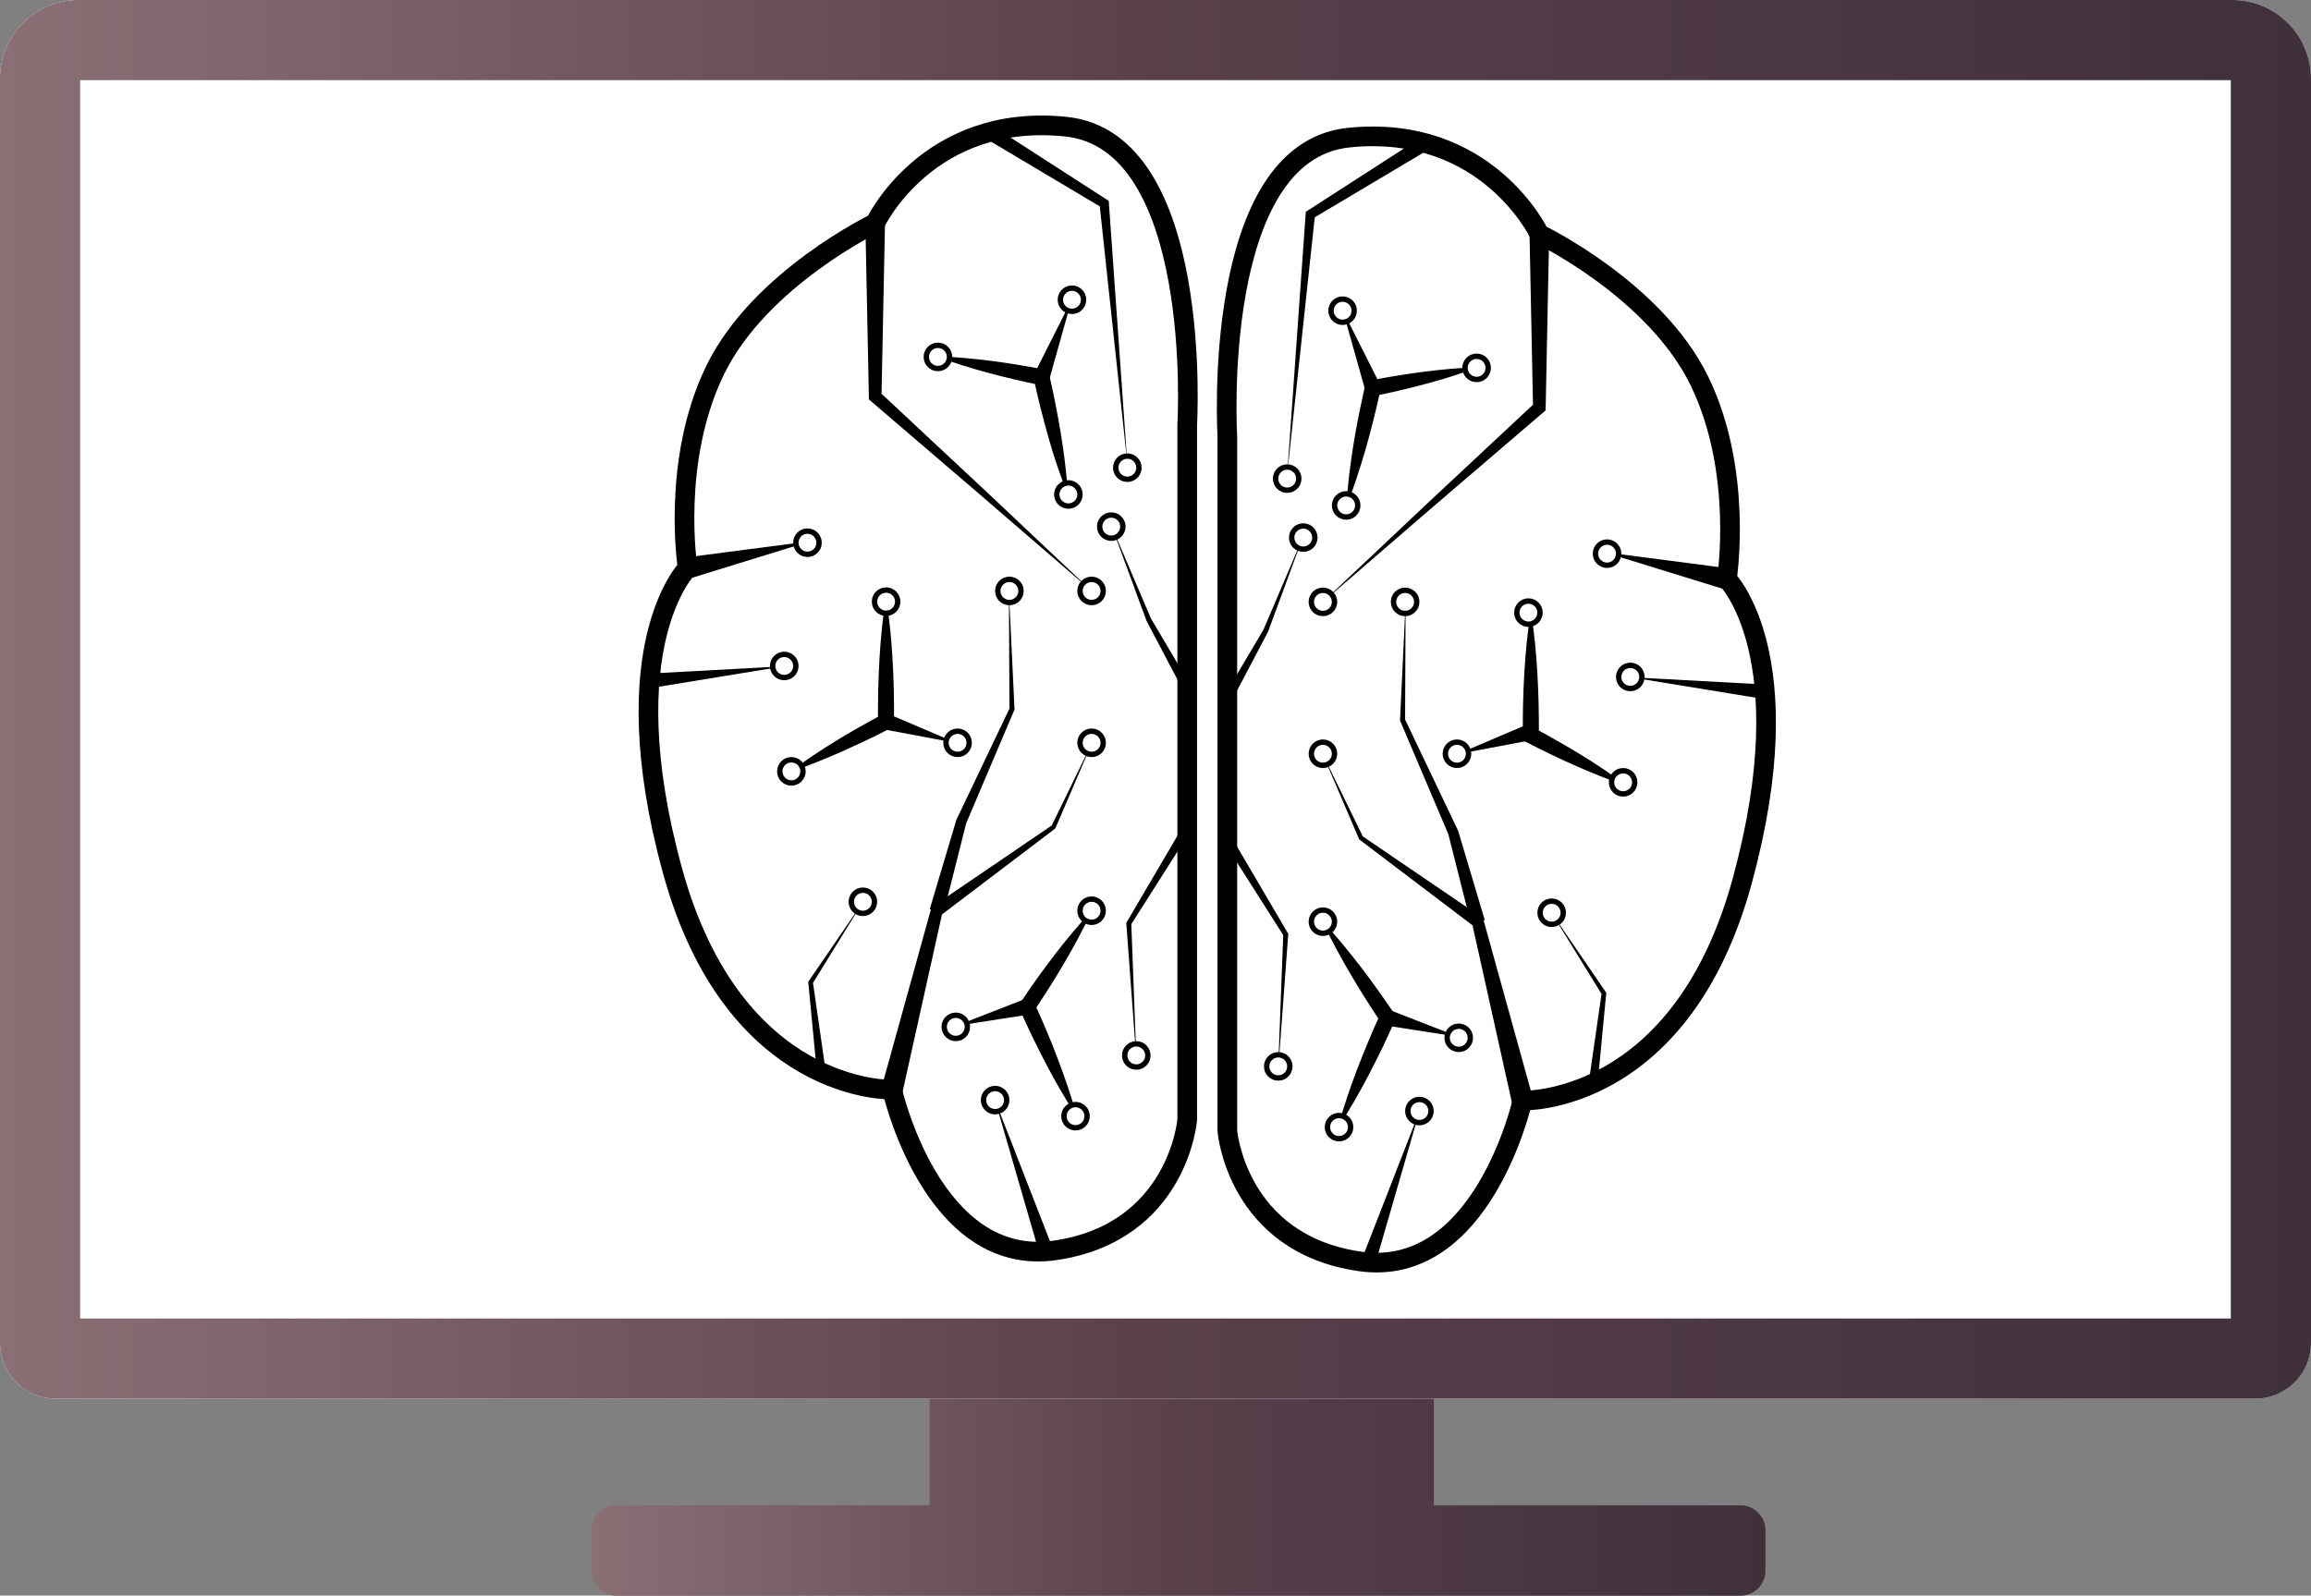 <svg xmlns="http://www.w3.org/2000/svg" xmlns:xlink="http://www.w3.org/1999/xlink" viewBox="0 0 1106.57 764.21"><rect x="0" y="0" width="1106.57" height="764.21" fill="#808080" stroke="none"/><defs><style>.a{fill:url(#a);}.b,.e{fill:#fff;}.c{fill:url(#b);}.d{fill:none;stroke-width:9.41px;}.d,.e{stroke:#000;stroke-miterlimit:10;}.e{stroke-width:2.57px;}</style><linearGradient id="a" x1="682.66" y1="885.96" x2="1244.72" y2="885.96" gradientUnits="userSpaceOnUse"><stop offset="0" stop-color="#8a7075"/><stop offset="0.5" stop-color="#59404b"/><stop offset="1" stop-color="#3f303b"/></linearGradient><linearGradient id="b" x1="399.43" y1="513.38" x2="1506" y2="513.38" xlink:href="#a"/></defs><title>cognitive computing icon</title><path class="a" d="M1232.77,899.4H1086V841.75a12.51,12.51,0,0,0-12.47-12.48H857a12.51,12.51,0,0,0-12.47,12.48V899.4H694.62a12,12,0,0,0-12,12v19.32a12,12,0,0,0,12,12h538.15a12,12,0,0,0,12-12V911.36A12,12,0,0,0,1232.77,899.4Z" transform="translate(-399.43 -178.43)"/><path class="b" d="M1479.37,848.33H426.07a26.64,26.64,0,0,1-26.64-26.64V216.1a37.67,37.67,0,0,1,37.67-37.67H1468.33A37.66,37.66,0,0,1,1506,216.1V821.69A26.64,26.64,0,0,1,1479.37,848.33Z" transform="translate(-399.43 -178.43)"/><path class="c" d="M1467.61,216.82V809.94H437.82V216.82H1467.61m.72-38.39H437.1a37.67,37.67,0,0,0-37.67,37.67V821.69a26.64,26.64,0,0,0,26.64,26.64h1053.3A26.64,26.64,0,0,0,1506,821.69V216.1a37.66,37.66,0,0,0-37.67-37.67Z" transform="translate(-399.43 -178.43)"/><path class="d" d="M987.11,387.26V720.1s4.42,53.91,63.32,62.47,78-77,78-77,75.81,2.57,105.24-105.25-7.36-144.6-7.36-144.6,8.1-51.34-13.25-95-76.54-70.16-76.54-70.16-25-53-91.27-46.21S987.11,387.26,987.11,387.26Z" transform="translate(-399.43 -178.43)"/><polygon points="741.79 112.14 740.11 195.14 740.09 196.56 739.1 197.4 686.12 242.79 633.31 288.4 684.08 240.52 735.07 192.88 734.06 195.14 732.38 112.14 741.79 112.14"/><polygon points="825.79 282.29 768 264.44 827.97 272.26 825.79 282.29"/><polygon points="724.01 528.37 704.88 442.26 705.98 443.87 651.08 402.23 650.83 402.03 650.72 401.8 633.31 361.13 652.69 400.89 652.34 400.47 709.31 439.25 710.11 439.8 710.41 440.88 733.97 525.89 724.01 528.37"/><path d="M1178,554.62c-4.16-1.31-8.21-2.83-12.23-4.41s-8-3.26-11.92-5-7.85-3.55-11.72-5.42-7.7-3.77-11.53-5.74l-2-1v-9.72c0-2.46.05-4.92.1-7.38q.16-7.38.59-14.76c.29-4.92.65-9.84,1.15-14.76s1.09-9.83,2-14.75c.9,4.92,1.49,9.84,2,14.75s.85,9.84,1.14,14.76.48,9.84.59,14.76c0,2.46.1,4.92.11,7.38s0,4.92,0,7.38l-2-3.42q5.68,3,11.29,6.23c3.74,2.13,7.44,4.33,11.12,6.57s7.3,4.58,10.89,7S1174.57,551.94,1178,554.62Z" transform="translate(-399.43 -178.43)"/><polygon points="733.05 354.55 698.08 361.13 730.82 347.18 733.05 354.55"/><path d="M1044.19,420.66c.19-4.89.68-9.71,1.24-14.55s1.26-9.57,2-14.33,1.64-9.49,2.56-14.21,2-9.41,3-14.1l.57-2.45,2.43-.47c2.07-.41,4.17-.79,6.27-1.15s4.19-.74,6.29-1.07c4.2-.7,8.42-1.3,12.64-1.85s8.47-1,12.74-1.38,8.55-.66,12.83-.71c-4,1.6-8.09,2.95-12.17,4.28s-8.18,2.46-12.29,3.58-8.24,2.14-12.39,3.11c-2.07.49-4.14,1-6.22,1.41s-4.16.91-6.25,1.33l3-2.92c-1,4.7-2.13,9.41-3.28,14.05s-2.41,9.33-3.74,14-2.75,9.24-4.28,13.82S1046.11,416.16,1044.19,420.66Z" transform="translate(-399.43 -178.43)"/><polygon points="653.82 187.31 643.01 148.84 661 184.52 653.82 187.31"/><path d="M1032.89,620c3.25,3.37,6.28,6.85,9.25,10.43s5.83,7.18,8.65,10.84,5.56,7.36,8.24,11.12,5.31,7.53,7.9,11.35l1.19,1.71-.86,2q-2.92,6.54-6,13c-2.11,4.28-4.22,8.56-6.46,12.84s-4.53,8.44-6.93,12.6-4.9,8.27-7.65,12.28c1.18-4.71,2.63-9.3,4.14-13.86s3.12-9.09,4.83-13.53,3.5-8.91,5.33-13.33,3.77-8.79,5.75-13.14l.31,3.73q-3.84-5.76-7.53-11.6c-2.44-3.89-4.84-7.84-7.18-11.81s-4.6-8-6.77-12.09S1034.75,624.26,1032.89,620Z" transform="translate(-399.43 -178.43)"/><polygon points="665.27 483.69 698.36 496.6 663.27 491.13 665.27 483.69"/><polygon points="704.35 442.47 693.48 399.44 693.61 399.8 670.49 345.37 670.37 345.1 670.38 344.84 673.05 288.4 672.79 344.91 672.68 344.38 698.13 397.76 698.19 397.89 698.26 398.12 710.94 440.66 704.35 442.47"/><polygon points="684.32 71.48 628.6 104.64 629.66 102.92 616.38 226.79 625.18 102.53 625.26 101.44 626.23 100.81 680.71 65.67 684.32 71.48"/><polygon points="585.81 333.99 605.03 301.51 604.96 301.65 623.74 257.6 607.19 302.54 607.17 302.58 607.12 302.67 589.54 336.08 585.81 333.99"/><polygon points="589.5 400.66 616.66 446.94 616.86 447.27 616.83 447.62 611.96 513.44 614.46 447.48 614.63 448.17 585.85 402.89 589.5 400.66"/><polygon points="760.72 518.63 766.91 475.66 767.07 476.39 742.98 437.29 768.92 475.19 769.13 475.5 769.09 475.92 764.97 519.14 760.72 518.63"/><polygon points="651.93 603.5 679.68 532.26 658.41 605.69 651.93 603.5"/><polygon points="780.52 324.34 844.2 327.8 843.46 334.62 780.52 324.34"/><circle class="e" cx="624.04" cy="257.48" r="5.56"/><circle class="e" cx="616.34" cy="229.24" r="5.56"/><circle class="e" cx="644.58" cy="242.08" r="5.56"/><circle class="e" cx="642.87" cy="148.81" r="5.56"/><circle class="e" cx="707.04" cy="176.19" r="5.56"/><circle class="e" cx="633.45" cy="288.28" r="5.56"/><circle class="e" cx="672.81" cy="288.28" r="5.56"/><circle class="e" cx="633.45" cy="361.01" r="5.56"/><circle class="e" cx="697.63" cy="361.01" r="5.56"/><circle class="e" cx="731.85" cy="293.42" r="5.56"/><circle class="e" cx="777.2" cy="374.7" r="5.56"/><circle class="e" cx="780.63" cy="324.22" r="5.56"/><circle class="e" cx="769.5" cy="265.18" r="5.56"/><circle class="e" cx="742.98" cy="437.17" r="5.56"/><circle class="e" cx="679.66" cy="532.14" r="5.56"/><circle class="e" cx="641.16" cy="539.84" r="5.56"/><circle class="e" cx="633.45" cy="441.44" r="5.56"/><circle class="e" cx="698.48" cy="497.06" r="5.56"/><circle class="e" cx="612.06" cy="510.75" r="5.56"/><path class="d" d="M967.9,382V714.85s-4.41,53.91-63.32,62.46-78-77-78-77-75.81,2.57-105.25-105.24,7.36-144.61,7.36-144.61-8.1-51.33,13.29-95,76.54-70.17,76.54-70.17,25-53.05,91.27-46.2S967.9,382,967.9,382Z" transform="translate(-399.43 -178.43)"/><polygon points="423.76 106.89 422.08 189.89 421.07 187.64 472.07 235.27 522.84 283.16 470.02 237.56 417.04 192.15 416.06 191.31 416.03 189.89 414.36 106.89 423.76 106.89"/><polygon points="328.17 267.02 388.15 259.2 330.36 277.05 328.17 267.02"/><polygon points="422.18 520.64 445.73 435.63 446.03 434.56 446.84 434.01 503.81 395.23 503.46 395.66 522.84 355.89 505.42 396.56 505.31 396.8 505.06 396.98 450.17 438.64 451.26 437.01 432.14 523.12 422.18 520.64"/><path d="M778,548c3.42-2.69,7-5.14,10.57-7.57s7.22-4.73,10.89-7,7.37-4.44,11.13-6.56,7.48-4.22,11.28-6.24L819.83,524v-7.38c0-2.45.06-4.92.11-7.38q.16-7.38.58-14.76t1.15-14.76c.51-4.92,1.1-9.84,2-14.76.85,4.92,1.48,9.84,2,14.76s.86,9.84,1.15,14.76.48,9.84.59,14.76c.05,2.46.1,4.92.1,7.38v9.72l-2.07,1.08q-5.71,3-11.53,5.74t-11.72,5.39q-5.89,2.56-11.92,5C786.23,545.17,782.18,546.7,778,548Z" transform="translate(-399.43 -178.43)"/><polygon points="425.33 341.94 458.06 355.89 423.09 349.31 425.33 341.94"/><path d="M910.82,415.42c-1.91-4.51-3.53-9.07-5.08-13.65s-3-9.2-4.28-13.83-2.57-9.28-3.74-13.95-2.27-9.35-3.28-14.06l3,2.92c-2.09-.42-4.17-.85-6.25-1.32s-4.15-.93-6.22-1.42c-4.15-.95-8.27-2-12.39-3.11s-8.21-2.3-12.29-3.58-8.16-2.64-12.17-4.27c4.32.05,8.6.35,12.83.71s8.51.85,12.75,1.38,8.43,1.15,12.63,1.84c2.1.34,4.2.69,6.29,1.07s4.19.75,6.28,1.16l2.42.47.57,2.44c1.1,4.68,2.1,9.42,3,14.1s1.82,9.42,2.57,14.22,1.48,9.53,2,14.33S910.63,410.53,910.82,415.42Z" transform="translate(-399.43 -178.43)"/><polygon points="495.15 179.27 513.13 143.59 502.33 182.06 495.15 179.27"/><path d="M922.16,614.74c-1.89,4.28-4,8.41-6.18,12.5s-4.45,8.11-6.77,12.1-4.72,7.92-7.18,11.82-5,7.75-7.53,11.58l.31-3.72c2,4.35,3.89,8.74,5.75,13.13s3.64,8.85,5.33,13.33,3.34,9,4.86,13.54,3,9.16,4.14,13.86c-2.74-4-5.21-8.13-7.64-12.28s-4.7-8.36-6.94-12.6-4.35-8.56-6.46-12.83-4.09-8.65-6-13l-.85-2,1.19-1.76Q892,652.71,896,647.1c2.68-3.76,5.45-7.44,8.24-11.12s5.69-7.28,8.66-10.84S918.91,618.11,922.16,614.74Z" transform="translate(-399.43 -178.43)"/><polygon points="492.88 485.89 457.79 491.35 490.88 478.45 492.88 485.89"/><polygon points="445.2 435.41 457.88 392.88 457.95 392.65 458.01 392.52 483.47 339.13 483.36 339.66 483.09 283.16 485.77 339.6 485.78 339.85 485.66 340.13 462.54 394.55 462.67 394.19 451.8 437.23 445.2 435.41"/><polygon points="475.43 60.43 529.91 95.57 530.89 96.2 530.97 97.28 539.76 221.55 526.48 97.69 527.54 99.4 471.83 66.24 475.43 60.43"/><polygon points="566.6 330.83 549.03 297.43 548.98 297.33 548.96 297.29 532.4 252.35 551.18 296.41 551.12 296.26 570.33 328.75 566.6 330.83"/><polygon points="570.29 397.65 541.51 442.92 541.69 442.24 544.18 508.19 539.32 442.38 539.29 442.02 539.49 441.69 566.65 395.42 570.29 397.65"/><polygon points="391.18 513.9 387.05 470.68 387.01 470.25 387.22 469.94 413.17 432.04 389.06 471.14 389.24 470.42 395.42 513.39 391.18 513.9"/><polygon points="497.74 600.45 476.47 527.02 504.22 598.25 497.74 600.45"/><polygon points="375.63 319.09 312.69 329.37 311.94 322.56 375.63 319.09"/><circle class="e" cx="532.1" cy="252.23" r="5.56"/><circle class="e" cx="539.8" cy="224" r="5.56"/><circle class="e" cx="511.57" cy="236.83" r="5.56"/><circle class="e" cx="513.28" cy="143.57" r="5.56"/><circle class="e" cx="449.1" cy="170.95" r="5.56"/><circle class="e" cx="522.69" cy="283.04" r="5.56"/><circle class="e" cx="483.33" cy="283.04" r="5.56"/><circle class="e" cx="522.69" cy="355.77" r="5.56"/><circle class="e" cx="458.52" cy="355.77" r="5.56"/><circle class="e" cx="424.29" cy="288.17" r="5.56"/><circle class="e" cx="378.94" cy="369.46" r="5.56"/><circle class="e" cx="375.52" cy="318.97" r="5.56"/><circle class="e" cx="386.64" cy="259.93" r="5.56"/><circle class="e" cx="413.17" cy="431.92" r="5.56"/><circle class="e" cx="476.49" cy="526.9" r="5.56"/><circle class="e" cx="514.99" cy="534.6" r="5.56"/><circle class="e" cx="522.69" cy="436.2" r="5.56"/><circle class="e" cx="457.66" cy="491.82" r="5.56"/><circle class="e" cx="544.08" cy="505.51" r="5.56"/></svg>
